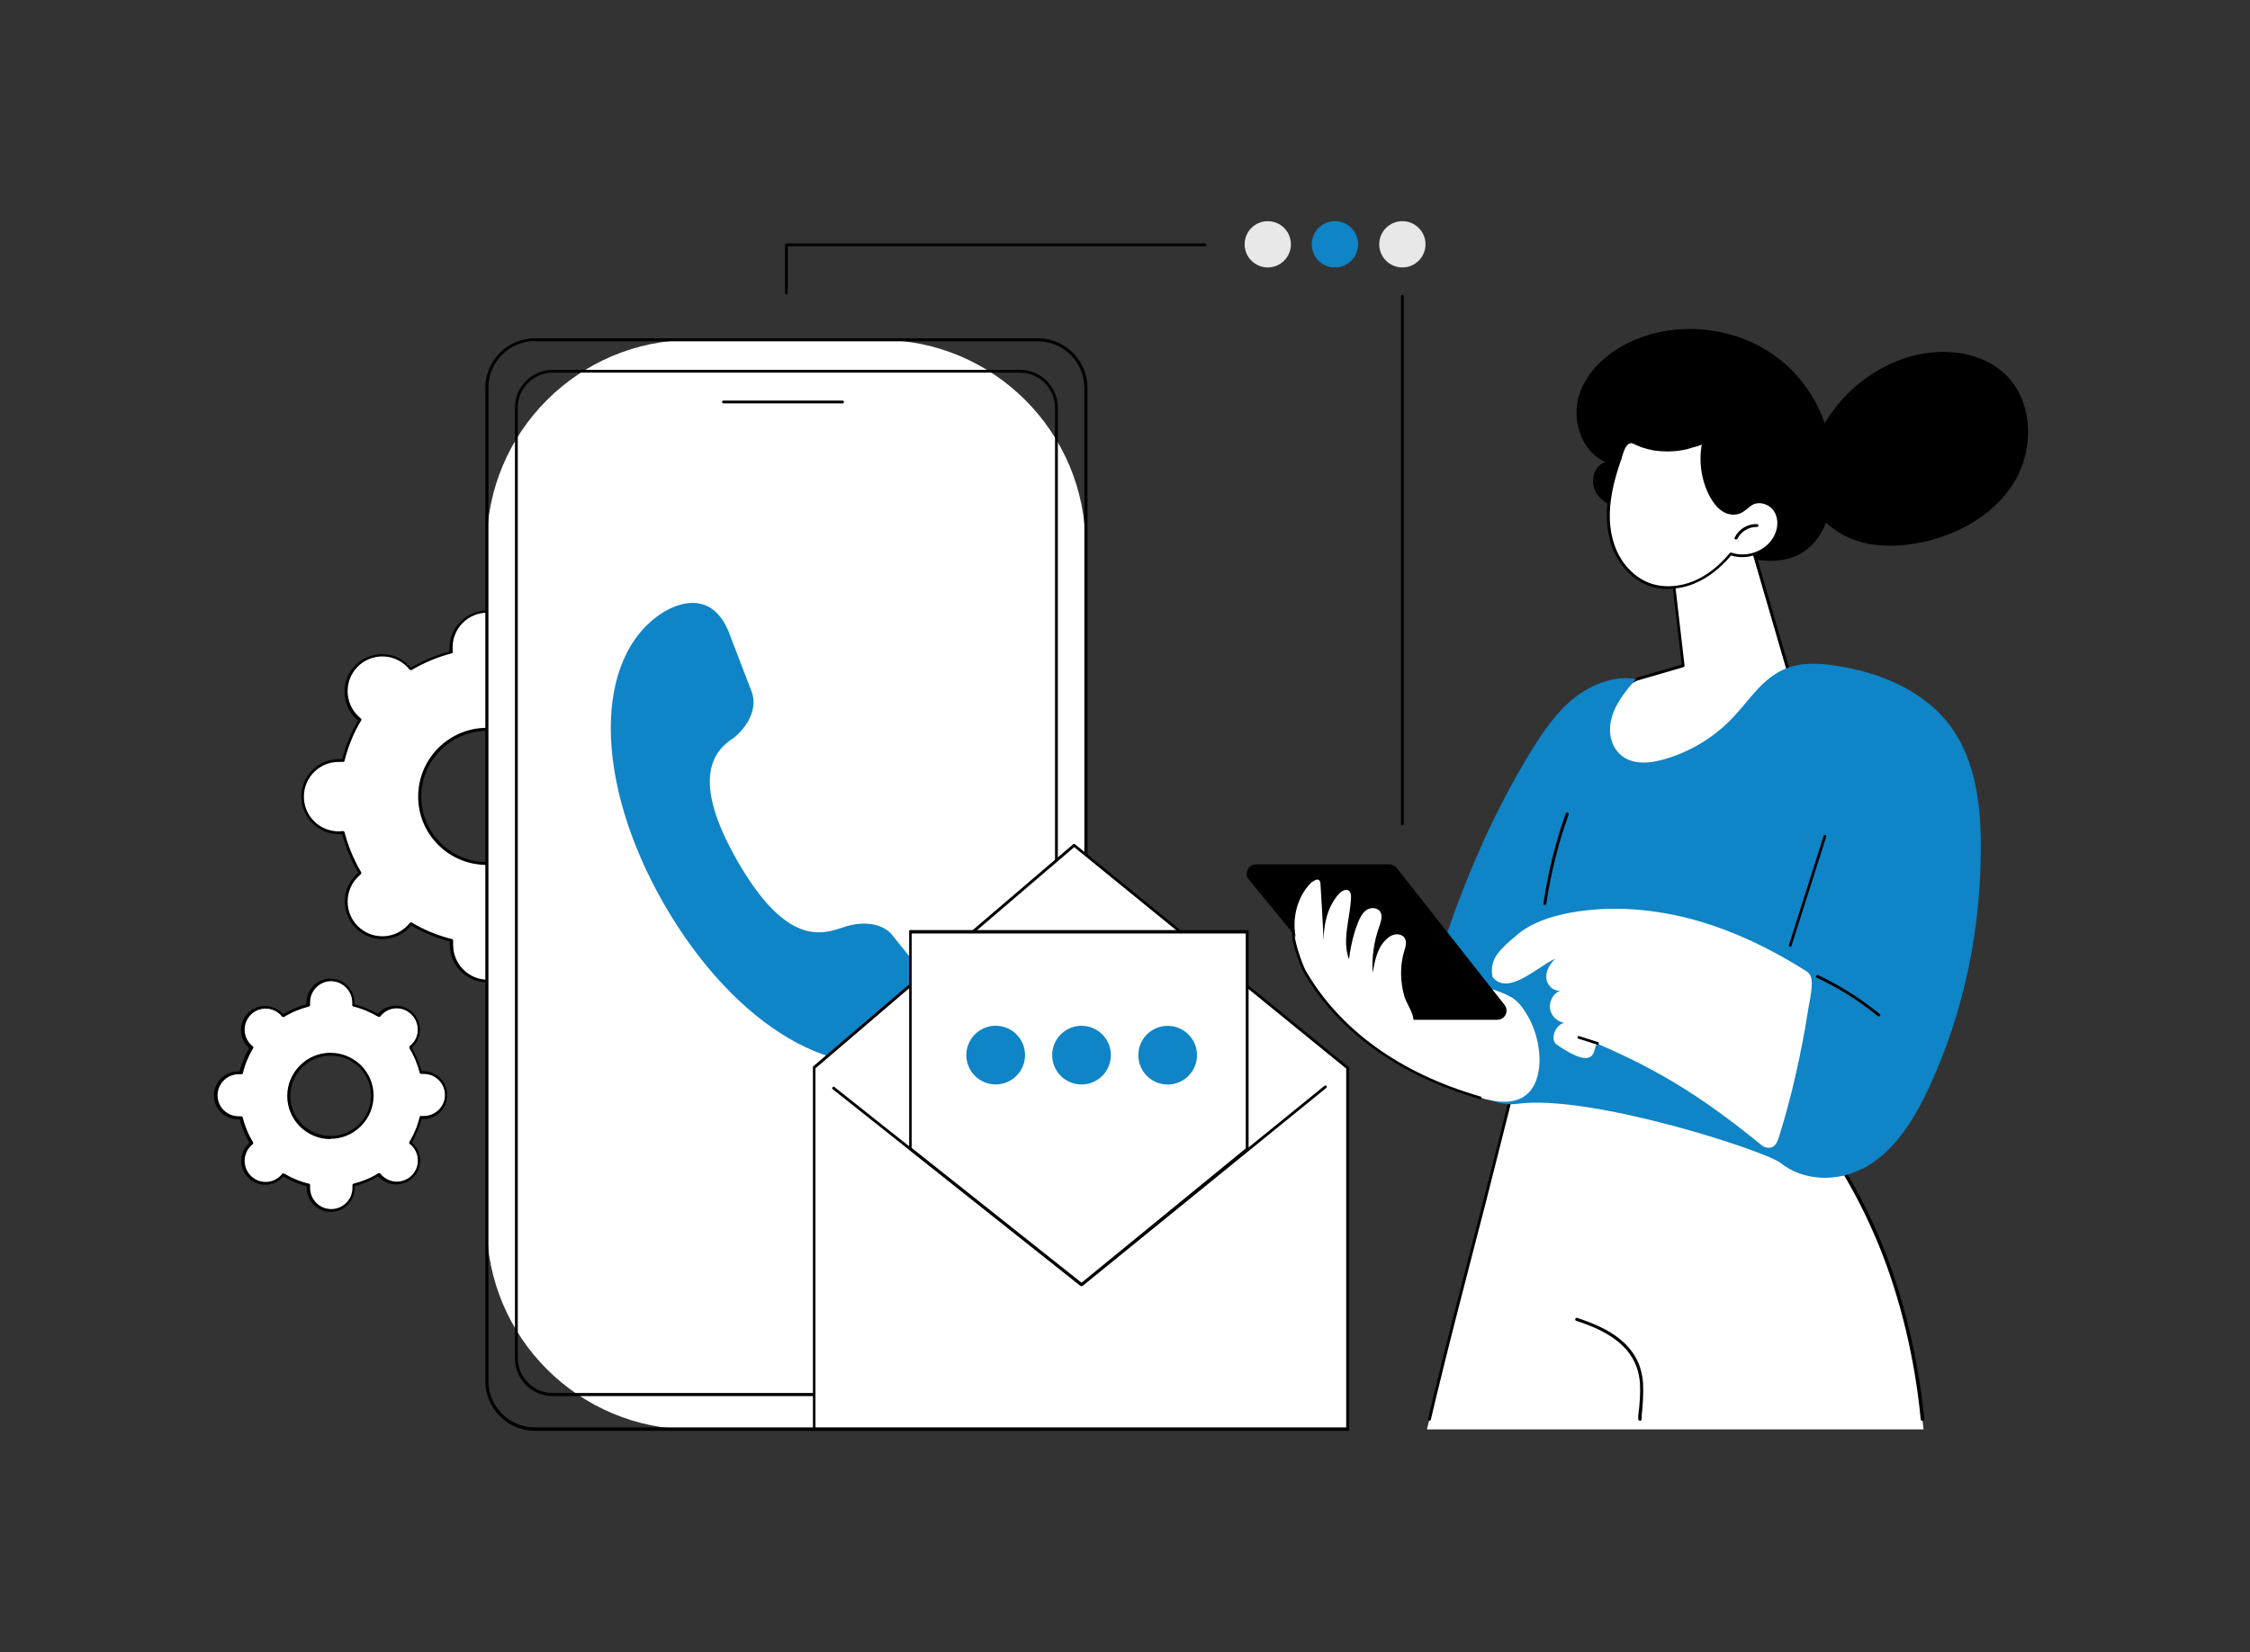 <?xml version="1.0" encoding="UTF-8"?>
<svg id="Illustration" xmlns="http://www.w3.org/2000/svg" version="1.1" viewBox="0 0 797.4 585.7">
  <rect x="0" y="0" width="797.4" height="585.7" fill="#333333" stroke="none"/>
  <defs>
    <style>
      .cls-1 {
        fill: #e9e8e8;
      }

      .cls-1, .cls-2, .cls-3, .cls-4 {
        stroke-width: 0px;
      }

      .cls-2 {
        fill: #000;
      }

      .cls-3 {
        fill: #fff;
      }

      .cls-4 {
        fill: #0f84c6;
      }
    </style>
  </defs>
  <g id="Get_in_touch" data-name="Get in touch">
    <g>
      <g>
        <path class="cls-3" d="M225.1,269.4c-.5,0-1,0-1.6.1-1.3-5.1-3.3-10-6-14.4.4-.3.8-.7,1.2-1,5-5,5-13.1,0-18.1-5-5-13.1-5-18.1,0-.4.4-.7.8-1,1.2-4.4-2.6-9.3-4.7-14.4-5.9,0-.5.1-1,0-1.6,0-7.1-5.8-12.8-12.8-12.8-7.1,0-12.8,5.8-12.8,12.8,0,.5,0,1,.1,1.6-5.1,1.3-10,3.3-14.4,6-.3-.4-.7-.8-1-1.2-5-5-13.1-5-18.1,0-5,5-5,13.1,0,18.1.4.4.8.7,1.2,1-2.6,4.4-4.7,9.3-5.9,14.4-.5,0-1-.1-1.6,0-7.1,0-12.8,5.8-12.8,12.8,0,7.1,5.8,12.8,12.8,12.8.5,0,1,0,1.6-.1,1.3,5.1,3.3,10,6,14.4-.4.3-.8.7-1.2,1-5,5-5,13.1,0,18.1,5,5,13.1,5,18.1,0,.4-.4.7-.8,1-1.2,4.4,2.6,9.3,4.7,14.4,5.9,0,.5-.1,1,0,1.6,0,7.1,5.8,12.8,12.8,12.8,7.1,0,12.8-5.8,12.8-12.8,0-.5,0-1-.1-1.6,5.1-1.3,10-3.3,14.4-6,.3.4.7.8,1,1.2,5,5,13.1,5,18.1,0,5-5,5-13.1,0-18.1-.4-.4-.8-.7-1.2-1,2.7-4.4,4.7-9.3,5.9-14.4.5,0,1,.1,1.6,0,7.1,0,12.8-5.8,12.8-12.8,0-7.1-5.8-12.8-12.8-12.8ZM172.6,306.1c-13.1,0-23.8-10.6-23.8-23.7,0-13.1,10.6-23.8,23.7-23.8,13.1,0,23.8,10.6,23.8,23.7,0,13.1-10.6,23.8-23.7,23.8Z"/>
        <path class="cls-2" d="M172.7,348.2c-3.5,0-6.9-1.4-9.4-3.9-2.5-2.5-3.9-5.8-3.9-9.4,0-.4,0-.7,0-1.2-4.8-1.2-9.4-3.1-13.7-5.6-.3.3-.5.6-.8.9-5.2,5.2-13.6,5.2-18.8,0-2.5-2.5-3.9-5.8-3.9-9.4,0-3.6,1.4-6.9,3.9-9.4.3-.3.5-.5.9-.8-2.5-4.3-4.5-8.9-5.7-13.7-.4,0-.8,0-1.2,0h0c-3.5,0-6.9-1.4-9.4-3.9-2.5-2.5-3.9-5.8-3.9-9.4,0-3.6,1.4-6.9,3.9-9.4,2.5-2.5,5.8-3.9,9.4-3.9.4,0,.7,0,1.2,0,1.2-4.8,3.1-9.4,5.6-13.7-.3-.3-.6-.5-.9-.8-2.5-2.5-3.9-5.8-3.9-9.4,0-3.6,1.4-6.9,3.9-9.4,5.2-5.2,13.6-5.2,18.8,0,.3.3.5.5.8.9,4.3-2.5,8.9-4.5,13.7-5.7,0-.4,0-.8,0-1.2,0-7.3,5.9-13.3,13.3-13.4h0c7.3,0,13.3,5.9,13.3,13.3,0,.4,0,.7,0,1.2,4.8,1.2,9.4,3.1,13.7,5.6.3-.3.5-.6.8-.9,5.2-5.2,13.6-5.2,18.8,0,2.5,2.5,3.9,5.8,3.9,9.4,0,3.6-1.4,6.9-3.9,9.4-.3.3-.5.5-.9.8,2.5,4.3,4.5,8.9,5.7,13.7.4,0,.8,0,1.2,0h0c3.5,0,6.9,1.4,9.4,3.9,2.5,2.5,3.9,5.8,3.9,9.4,0,7.3-5.9,13.3-13.3,13.4-.4,0-.7,0-1.2,0-1.2,4.8-3.1,9.4-5.6,13.7.3.3.6.5.9.8,2.5,2.5,3.9,5.8,3.9,9.4,0,3.6-1.4,6.9-3.9,9.4-5.2,5.2-13.6,5.2-18.8,0-.3-.3-.5-.5-.8-.9-4.3,2.5-8.9,4.5-13.7,5.7,0,.4,0,.8,0,1.2,0,3.6-1.4,6.9-3.9,9.4-2.5,2.5-5.8,3.9-9.4,3.9h0ZM145.6,327c0,0,.2,0,.3,0,4.4,2.7,9.2,4.6,14.3,5.9.3,0,.4.3.4.6,0,.6,0,1,0,1.5,0,3.3,1.3,6.4,3.6,8.7,2.3,2.3,5.4,3.6,8.7,3.6h0c3.3,0,6.4-1.3,8.7-3.6,2.3-2.3,3.6-5.4,3.6-8.7,0-.5,0-.9-.1-1.5,0-.3.1-.5.4-.6,5-1.3,9.8-3.3,14.2-5.9.2-.1.5,0,.7.1.3.4.7.8,1,1.1,4.8,4.8,12.6,4.8,17.4,0,2.3-2.3,3.6-5.4,3.6-8.7s-1.3-6.4-3.6-8.7c-.3-.3-.7-.6-1.1-1-.2-.2-.3-.4-.1-.7,2.7-4.4,4.6-9.2,5.9-14.3,0-.3.3-.4.6-.4.5,0,1,0,1.5,0h0c6.8,0,12.3-5.5,12.3-12.3,0-3.3-1.3-6.4-3.6-8.7-2.3-2.3-5.4-3.6-8.7-3.6-.5,0-.9,0-1.5.1-.3,0-.5-.1-.6-.4-1.3-5-3.3-9.8-5.9-14.2-.1-.2,0-.5.1-.7.4-.3.8-.7,1.1-1,2.3-2.3,3.6-5.4,3.6-8.7,0-3.3-1.3-6.4-3.6-8.7-4.8-4.8-12.6-4.8-17.4,0-.3.3-.6.7-1,1.1-.2.2-.4.3-.7.1-4.4-2.7-9.2-4.6-14.3-5.9-.3,0-.4-.3-.4-.6,0-.6,0-1,0-1.5,0-6.8-5.5-12.2-12.3-12.2h0c-6.8,0-12.3,5.5-12.3,12.3,0,.5,0,.9.1,1.5,0,.3-.1.5-.4.6-5,1.3-9.8,3.3-14.2,5.9-.2.1-.5,0-.7-.1-.3-.4-.7-.8-1-1.1-4.8-4.8-12.6-4.8-17.4,0-2.3,2.3-3.6,5.4-3.6,8.7,0,3.3,1.3,6.4,3.6,8.7.3.3.7.6,1.1,1,.2.2.3.4.1.7-2.7,4.4-4.6,9.2-5.9,14.3,0,.3-.3.4-.6.4-.6,0-1,0-1.5,0-3.3,0-6.4,1.3-8.7,3.6s-3.6,5.4-3.6,8.7c0,3.3,1.3,6.4,3.6,8.7,2.3,2.3,5.4,3.6,8.7,3.6.5,0,.9,0,1.5-.1.3,0,.5.1.6.4,1.3,5,3.3,9.8,5.9,14.2.1.2,0,.5-.1.7-.4.3-.8.7-1.1,1-2.3,2.3-3.6,5.4-3.6,8.7,0,3.3,1.3,6.4,3.6,8.7,4.8,4.8,12.6,4.8,17.4,0,.3-.3.6-.7,1-1.1.1-.1.3-.2.4-.2ZM225.1,269.4h0,0ZM172.5,306.6c-13.4,0-24.3-10.8-24.3-24.2,0-13.4,10.8-24.3,24.2-24.4,0,0,0,0,0,0,6.5,0,12.5,2.5,17.1,7.1,4.6,4.6,7.1,10.7,7.2,17.2,0,6.5-2.5,12.6-7.1,17.2-4.6,4.6-10.7,7.1-17.2,7.2,0,0,0,0,0,0ZM172.5,259.1s0,0,0,0c-12.8,0-23.2,10.5-23.2,23.3,0,12.8,10.5,23.2,23.3,23.2,0,0,0,0,0,0,6.2,0,12-2.5,16.4-6.9,4.4-4.4,6.8-10.3,6.8-16.5,0-6.2-2.5-12-6.9-16.4-4.4-4.4-10.2-6.8-16.4-6.8Z"/>
      </g>
      <g>
        <path class="cls-3" d="M149.8,380.4c-.3,0-.6,0-1,0-.8-3.2-2.1-6.2-3.7-8.9.3-.2.5-.4.7-.6,3.1-3.1,3.1-8.2,0-11.3s-8.2-3.1-11.3,0c-.2.2-.4.5-.6.7-2.8-1.6-5.8-2.9-9-3.7,0-.3,0-.6,0-1,0-4.4-3.6-7.9-8-7.9-4.4,0-8,3.6-7.9,8,0,.3,0,.6,0,1-3.2.8-6.2,2.1-8.9,3.7-.2-.3-.4-.5-.6-.7-3.1-3.1-8.2-3.1-11.3,0-3.1,3.1-3.1,8.2,0,11.3.2.2.5.4.7.6-1.6,2.8-2.9,5.8-3.7,9-.3,0-.6,0-1,0-4.4,0-8,3.6-7.9,8,0,4.4,3.6,7.9,8,7.9.3,0,.6,0,1,0,.8,3.2,2.1,6.2,3.7,8.9-.3.2-.5.4-.7.6-3.1,3.1-3.1,8.2,0,11.3,3.1,3.1,8.2,3.1,11.3,0,.2-.2.4-.5.6-.7,2.8,1.6,5.8,2.9,9,3.7,0,.3,0,.6,0,1,0,4.4,3.6,7.9,8,7.9,4.4,0,8-3.6,7.9-8,0-.3,0-.6,0-1,3.2-.8,6.2-2.1,8.9-3.7.2.3.4.5.6.7,3.1,3.1,8.2,3.1,11.3,0,3.1-3.1,3.1-8.2,0-11.3-.2-.2-.5-.4-.7-.6,1.6-2.8,2.9-5.8,3.7-9,.3,0,.6,0,1,0,4.4,0,8-3.6,7.9-8,0-4.4-3.6-7.9-8-7.9ZM117.2,403.3c-8.2,0-14.8-6.6-14.8-14.7,0-8.2,6.6-14.8,14.7-14.8,8.2,0,14.8,6.6,14.8,14.7,0,8.2-6.6,14.8-14.7,14.8Z"/>
        <path class="cls-2" d="M117.2,429.6c-2.3,0-4.4-.9-6-2.5-1.6-1.6-2.5-3.7-2.5-6,0-.2,0-.4,0-.6-2.9-.8-5.7-1.9-8.3-3.4-.1.2-.3.3-.4.4-3.3,3.3-8.7,3.3-12,0-1.6-1.6-2.5-3.7-2.5-6,0-2.3.9-4.4,2.5-6,.1-.1.3-.3.4-.4-1.5-2.6-2.7-5.4-3.5-8.3-.2,0-.4,0-.6,0-4.7,0-8.5-3.8-8.5-8.5,0-2.3.9-4.4,2.5-6,1.6-1.6,3.7-2.5,6-2.5.2,0,.4,0,.6,0,.8-2.9,1.9-5.7,3.4-8.3-.2-.1-.3-.3-.4-.4-1.6-1.6-2.5-3.7-2.5-6,0-2.3.9-4.4,2.5-6,3.3-3.3,8.7-3.3,12,0,.1.1.3.3.4.4,2.6-1.5,5.4-2.7,8.3-3.5,0-.2,0-.4,0-.6,0-2.3.9-4.4,2.5-6,1.6-1.6,3.7-2.5,6-2.5h0c2.3,0,4.4.9,6,2.5,1.6,1.6,2.5,3.7,2.5,6,0,.2,0,.4,0,.6,2.9.8,5.7,1.9,8.3,3.4.1-.2.3-.3.4-.4,3.3-3.3,8.7-3.3,12,0,1.6,1.6,2.5,3.7,2.5,6,0,2.3-.9,4.4-2.5,6-.1.1-.3.3-.4.4,1.5,2.6,2.7,5.4,3.5,8.3.2,0,.4,0,.6,0h0c4.7,0,8.5,3.8,8.5,8.5,0,2.3-.9,4.4-2.5,6-1.6,1.6-3.7,2.5-6,2.5-.2,0-.4,0-.6,0-.8,2.9-1.9,5.7-3.4,8.3.2.1.3.3.4.4,1.6,1.6,2.5,3.7,2.5,6,0,2.3-.9,4.4-2.5,6-3.3,3.3-8.7,3.3-12,0-.1-.1-.3-.3-.4-.4-2.6,1.5-5.4,2.7-8.3,3.5,0,.2,0,.4,0,.6,0,2.3-.9,4.4-2.5,6-1.6,1.6-3.7,2.5-6,2.5h0ZM100.4,416c0,0,.2,0,.3,0,2.7,1.6,5.7,2.9,8.8,3.6.3,0,.4.3.4.6,0,.3,0,.6,0,.9,0,2,.8,3.9,2.2,5.3,1.4,1.4,3.3,2.2,5.3,2.2,2,0,3.9-.8,5.3-2.2s2.2-3.3,2.2-5.3c0-.3,0-.6,0-.9,0-.3.1-.5.4-.6,3.1-.8,6.1-2,8.8-3.7.2-.1.5,0,.7.1.2.3.4.5.6.7,2.9,2.9,7.6,2.9,10.5,0,1.4-1.4,2.2-3.3,2.2-5.3,0-2-.8-3.9-2.2-5.3-.2-.2-.4-.4-.7-.6-.2-.2-.3-.4-.1-.7,1.6-2.7,2.9-5.7,3.6-8.8,0-.3.3-.4.6-.4.3,0,.6,0,.9,0,2,0,3.9-.8,5.3-2.2s2.2-3.3,2.2-5.3c0-4.1-3.4-7.4-7.4-7.4h0c-.3,0-.6,0-.9,0-.3,0-.5-.1-.6-.4-.8-3.1-2-6.1-3.7-8.8-.1-.2,0-.5.1-.7.3-.2.5-.4.7-.6,1.4-1.4,2.2-3.3,2.2-5.3,0-2-.8-3.9-2.2-5.3-2.9-2.9-7.6-2.9-10.5,0-.2.2-.4.4-.6.7-.2.2-.4.3-.7.1-2.7-1.6-5.7-2.9-8.8-3.6-.3,0-.4-.3-.4-.6,0-.3,0-.6,0-.9,0-2-.8-3.9-2.2-5.3-1.4-1.4-3.3-2.2-5.3-2.2h0c-2,0-3.9.8-5.3,2.2s-2.2,3.3-2.2,5.3c0,.3,0,.6,0,.9,0,.3-.1.5-.4.6-3.1.8-6.1,2-8.8,3.7-.2.1-.5,0-.7-.1-.2-.3-.4-.5-.6-.7-2.9-2.9-7.6-2.9-10.5,0-1.4,1.4-2.2,3.3-2.2,5.3,0,2,.8,3.9,2.2,5.3.2.2.4.4.7.6.2.2.3.4.1.7-1.6,2.7-2.9,5.7-3.6,8.8,0,.3-.3.4-.6.4-.3,0-.7,0-.9,0-2,0-3.9.8-5.3,2.2s-2.2,3.3-2.2,5.3c0,4.1,3.4,7.4,7.4,7.4h0c.3,0,.6,0,.9,0,.3,0,.5.1.6.4.8,3.1,2,6.1,3.7,8.8.1.2,0,.5-.1.7-.3.2-.5.4-.7.6-1.4,1.4-2.2,3.3-2.2,5.3,0,2,.8,3.9,2.2,5.3,2.9,2.9,7.6,2.9,10.5,0,.2-.2.4-.4.6-.7.1-.1.3-.2.4-.2ZM149.8,380.4h0,0ZM117.1,403.8c-8.4,0-15.3-6.8-15.3-15.3,0-4.1,1.6-7.9,4.5-10.8,2.9-2.9,6.7-4.5,10.8-4.5,0,0,0,0,0,0,4.1,0,7.9,1.6,10.8,4.4,2.9,2.9,4.5,6.7,4.5,10.8,0,4.1-1.6,7.9-4.5,10.8-2.9,2.9-6.7,4.5-10.8,4.5,0,0,0,0,0,0ZM117.2,374.2h0c-3.8,0-7.4,1.5-10.1,4.2-2.7,2.7-4.2,6.3-4.2,10.1,0,7.9,6.4,14.2,14.3,14.2,0,0,0,0,0,0,3.8,0,7.4-1.5,10.1-4.2,2.7-2.7,4.2-6.3,4.2-10.1,0-3.8-1.5-7.4-4.2-10.1-2.7-2.7-6.3-4.1-10.1-4.1Z"/>
      </g>
    </g>
    <g>
      <g>
        <g>
          <path class="cls-3" d="M245.4,120.4h66.6c40.2,0,72.8,32.6,72.8,72.8v240.6c0,40.2-32.6,72.8-72.8,72.8h-66.6c-40.2,0-72.8-32.6-72.8-72.8v-240.6c0-40.2,32.6-72.8,72.8-72.8Z" transform="translate(557.3 627.1) rotate(180)"/>
          <path class="cls-2" d="M367.8,507.2h-178.2c-9.7,0-17.6-7.9-17.6-17.6V137.5c0-9.7,7.9-17.6,17.6-17.6h178.2c9.7,0,17.6,7.9,17.6,17.6v352.1c0,9.7-7.9,17.6-17.6,17.6ZM189.6,120.9c-9.1,0-16.5,7.4-16.5,16.5v352.1c0,9.1,7.4,16.5,16.5,16.5h178.2c9.1,0,16.5-7.4,16.5-16.5V137.5c0-9.1-7.4-16.5-16.5-16.5h-178.2Z"/>
        </g>
        <g>
          <rect class="cls-3" x="182.9" y="131.6" width="191.5" height="362.8" rx="55.2" ry="55.2" transform="translate(557.3 626) rotate(180)"/>
          <path class="cls-2" d="M361.5,494.9h-165.6c-7.4,0-13.4-6-13.4-13.4V144.5c0-7.4,6-13.4,13.4-13.4h165.6c7.4,0,13.4,6,13.4,13.4v336.9c0,7.4-6,13.4-13.4,13.4ZM195.9,132.1c-6.8,0-12.4,5.6-12.4,12.4v336.9c0,6.8,5.6,12.4,12.4,12.4h165.6c6.8,0,12.4-5.6,12.4-12.4V144.5c0-6.8-5.6-12.4-12.4-12.4h-165.6Z"/>
        </g>
        <path class="cls-2" d="M298.6,143h-42.2c-.3,0-.5-.2-.5-.5s.2-.5.5-.5h42.2c.3,0,.5.2.5.5s-.2.5-.5.5Z"/>
      </g>
      <path class="cls-4" d="M334.8,354.6l-18.9-23.5c-2.6-3-8.8-5.2-17-2.4-7.7,2.6-20.1,6.7-37.4-23.2-17.2-29.9-8.3-39.6-1.4-44,1-.7,9.1-7.6,6.4-16l-8.4-21.9c-7.3-17.1-22.4-6.9-23.3-6.4-24.6,15.8-24.5,59.8.6,103.4,25.1,43.6,63.1,65.7,89,52.2.9-.5,16.7-9.6,10.3-18.2Z"/>
    </g>
    <g>
      <g>
        <g>
          <polygon class="cls-3" points="477.7 506.7 288.6 506.5 288.5 378.5 380.7 299.7 477.6 378.6 477.7 506.7"/>
          <path class="cls-2" d="M477.7,507.2h-189.1c-.3-.1-.5-.4-.5-.6v-128.1c0-.2,0-.3,0-.4l92.2-78.8c.2-.2.5-.2.7,0l96.9,78.9c.1,0,.2.2.2.4v128.1c0,.1,0,.3,0,.4,0,0-.2.2-.4.2ZM289.1,506h188c0,.1,0-127.2,0-127.2l-96.4-78.5-91.7,78.4v127.3Z"/>
        </g>
        <path class="cls-2" d="M383.2,455.9c-.1,0-.2,0-.3-.1l-87.8-69.7c-.2-.2-.3-.5,0-.7.2-.2.5-.3.7,0l87.5,69.4,86.1-69.9c.2-.2.5-.1.7,0,.2.2.1.5,0,.7l-86.4,70.2c0,0-.2.1-.3.1Z"/>
      </g>
      <g>
        <polygon class="cls-3" points="442.1 407.3 383.3 455.4 322.7 407.3 322.7 330.3 442 330.4 442.1 407.3"/>
        <path class="cls-2" d="M383.3,455.9c-.1,0-.2,0-.3-.1l-60.6-48.1c-.1,0-.2-.2-.2-.4v-77c0-.1,0-.3,0-.4s.2-.2.4-.2h119.4c.3,0,.5.3.5.6v77c0,.2,0,.3-.1.4l-58.8,48c0,0-.2.1-.3.1ZM323.2,407l60.1,47.7,58.2-47.6v-76.2c0,0-118.4,0-118.4,0v76.2Z"/>
      </g>
      <g>
        <ellipse class="cls-4" cx="352.6" cy="373.7" rx="10.4" ry="10.4" transform="translate(-73.9 660.1) rotate(-80.5)"/>
        <ellipse class="cls-4" cx="383" cy="373.7" rx="10.4" ry="10.4" transform="translate(-48.5 690.1) rotate(-80.5)"/>
        <ellipse class="cls-4" cx="413.5" cy="373.7" rx="10.4" ry="10.4" transform="translate(-23 720.2) rotate(-80.5)"/>
      </g>
    </g>
    <g>
      <path class="cls-2" d="M710.8,132.8c-8.4-8.1-21.5-9.6-32.8-6.7-11.7,3.1-22.2,10.6-29.1,20.5-6.2,8.9-11.9,21.5-6.7,32,3.3,6.7,10,11.5,17.2,13.5,7.2,2,15,1.6,22.3,0,13.2-2.9,25.9-10.3,32.6-22,6.7-11.7,6.1-28-3.6-37.4Z"/>
      <path class="cls-2" d="M633.1,129.4c-14.5-13.1-36.9-16.5-54.7-8.5-8.4,3.8-16.1,10.5-18.8,19.3-2.7,8.9.9,19.9,9.4,23.6-4.4,1.2-5.7,7.6-3,11.4,2.6,3.8,7.6,5.2,12.2,5.4,4.6.2,9.4-.6,13.8.9,3.2,1.1,5.8,3.4,8.5,5.6,7.5,6.1,16.3,11.4,26,11.7,27.1.9,26.5-35.4,18.5-53-2.8-6.2-6.8-11.8-11.9-16.4Z"/>
      <g>
        <path class="cls-3" d="M505.7,506.7l31.7-126.2,107,21.8c24.3,32.1,33.9,71.2,37.3,104.4h-176Z"/>
        <path class="cls-2" d="M681.2,503.6c-.3,0-.5-.2-.5-.5-2.1-21.8-7.3-43.2-14.9-61.8-3.9-9.5-8.5-18.6-13.7-27.1-1.3-2.2-2.7-4.3-4.1-6.4-.3-.4-.5-.8-.8-1.3-1-1.7-2.3-3.8-3.8-4.1-5.4-1.1-11-2.2-17.1-3.5-11.8-2.4-23.7-4.8-35.3-7.1-10.8-2.1-22-4.4-33-6.6-5.7-1.1-11.4-2.3-17.1-3.5l-2.3-.5c-.2,0-.3,0-.4,0,0,0-.1,0-.2,0,0,0-.1.2-.2.4-.4.8-.5,1.7-.7,2.7,0,.5-.2,1-.3,1.4-.7,2.8-1.4,5.6-2.1,8.4-3,12-6,23.7-8.5,33.6-1.1,4.2-2.2,8.5-3.3,12.7-4.6,17.8-9.4,36.2-13.8,54.4-.7,2.8-1.3,5.6-2,8.4,0,.3-.3.4-.6.4-.3,0-.4-.3-.4-.6.7-2.8,1.3-5.6,2-8.4,4.4-18.2,9.2-36.6,13.8-54.4,1.1-4.2,2.2-8.5,3.3-12.7,2.5-9.9,5.6-21.6,8.5-33.6.7-2.8,1.4-5.6,2.1-8.4.1-.4.2-.9.3-1.3.2-1,.4-2.1.8-3,.4-.9.6-1.1,1.6-.9.1,0,.2,0,.4,0l2.3.5c5.7,1.2,11.4,2.3,17.1,3.5,11,2.2,22.2,4.4,33,6.6,11.6,2.3,23.6,4.7,35.3,7.1,6.1,1.2,11.7,2.4,17.1,3.5,2,.4,3.4,2.7,4.5,4.6.3.5.6.9.8,1.3,1.4,2.1,2.8,4.3,4.2,6.4,5.3,8.5,9.9,17.7,13.8,27.2,7.6,18.8,12.8,40.3,15,62.1,0,.3-.2.5-.5.6,0,0,0,0,0,0Z"/>
        <path class="cls-2" d="M581.1,503.6s0,0,0,0c-.3,0-.5-.3-.5-.6v-1.3c.5-3.7.8-7.5.6-11.3-.9-13.4-12.5-18.9-22.6-22.2-.3,0-.4-.4-.3-.7,0-.3.4-.4.7-.3,10.4,3.4,22.4,9.1,23.3,23.2.2,3.8-.1,7.7-.5,11.5v1.3c-.1.3-.4.5-.6.5Z"/>
      </g>
      <g>
        <g>
          <path class="cls-3" d="M618.7,185.9l15.8,54.4s-30.2,37.3-53,35.8c-22.8-1.5-18.5-27.3-1.6-35.3l16.6-4.8-4.9-42.6,27.1-7.5Z"/>
          <path class="cls-2" d="M582.9,276.6c-.5,0-.9,0-1.4,0-8.8-.6-14.6-4.9-15.9-11.9-1.7-9.1,4.5-19.8,14.2-24.4,0,0,0,0,0,0l16.2-4.7-4.9-42.2c0-.3.1-.5.4-.6l27.1-7.5c.3,0,.6,0,.6.4l15.8,54.4c0,.2,0,.3,0,.5-1.2,1.5-29.5,36-52.1,36ZM580.1,241.3c-9.2,4.4-15.2,14.6-13.6,23.2,1.3,6.6,6.6,10.5,15,11,21.4,1.4,49.9-32.4,52.4-35.4l-15.6-53.6-26.2,7.2,4.9,42.2c0,.3-.1.5-.4.6l-16.5,4.8Z"/>
        </g>
        <g>
          <g>
            <path class="cls-3" d="M570.8,174.6c-1.1,6.3-1.2,12.8.9,18.8,2.1,6,6.6,11.3,12.5,13.6,5.2,2,11,1.5,16.1-.6s9.4-5.8,13-10c5.4,1.9,12.1-.3,15.2-5.2,1.8-2.8,2.4-6.5,1-9.5-1.5-3-5.4-4.8-8.4-3.3-1.7.8-2.9,2.5-4.7,3.2-1.9.8-4.3.3-6-.8-1.8-1.2-3-3-4-4.8-3.2-5.9-4.1-12.9-2.6-19.4-.1.6-3.4,1.5-4,1.7-1.5.5-3,.9-4.5,1.1-3,.5-6.1.4-9.1,0-1.5-.3-3-.7-4.5-1.2-1.2-.4-2.7-1.5-3.9-1.5-2.6,0-3.3,4.7-4,6.5-1.3,3.8-2.4,7.6-3.2,11.5Z"/>
            <path class="cls-2" d="M591.2,208.8c-2.5,0-5-.4-7.2-1.3-5.7-2.2-10.5-7.4-12.8-13.9-1.9-5.5-2.3-12-1-19.1.6-3.4,1.6-7.1,3.2-11.6.1-.3.2-.7.3-1.1.6-2.3,1.6-5.7,4.1-5.7s0,0,0,0c.9,0,1.9.5,2.8,1,.5.2.9.4,1.3.6,1.4.5,2.9.9,4.4,1.1,3,.5,6,.5,8.9,0,1.5-.2,3-.6,4.4-1.1,0,0,.2,0,.4-.1,2.4-.7,3.1-1.1,3.3-1.3,0-.2.3-.4.6-.3.3,0,.5.3.4.6-1.5,6.3-.5,13.3,2.6,19,1.2,2.2,2.4,3.7,3.9,4.6,1.8,1.2,3.9,1.5,5.5.8.8-.4,1.6-.9,2.3-1.6.7-.6,1.5-1.2,2.4-1.6,3.1-1.5,7.4.2,9,3.6,1.5,3,1.1,6.8-1,10-3.2,4.9-9.9,7.3-15.5,5.5-3.9,4.6-8.3,8-12.9,9.9-3,1.3-6.2,1.9-9.3,1.9ZM577.9,157.2c-1.7,0-2.5,3-3.1,4.9-.1.5-.2.9-.4,1.2-1.5,4.4-2.5,8.1-3.1,11.4-1.3,7-1,13.2.9,18.6,2.2,6.3,6.8,11.2,12.2,13.3,4.7,1.8,10.5,1.6,15.8-.6,4.6-1.9,8.9-5.2,12.8-9.9.1-.2.4-.2.6-.2,5.2,1.8,11.6-.3,14.6-5,1.9-2.9,2.2-6.4.9-9-1.4-2.9-5.1-4.3-7.7-3.1-.8.4-1.4.9-2.1,1.5-.8.6-1.6,1.3-2.6,1.7-2,.8-4.5.5-6.5-.9-1.6-1.1-2.9-2.7-4.2-5-3-5.6-4-12.2-2.9-18.5-.6.3-1.5.6-2.7.9-.2,0-.3,0-.4.1-1.5.5-3,.9-4.6,1.1-3.1.5-6.2.4-9.2,0-1.6-.3-3.1-.7-4.6-1.2-.4-.2-.9-.4-1.4-.6-.8-.4-1.7-.8-2.3-.9,0,0,0,0,0,0ZM570.8,174.6h0,0ZM603.3,156.5h0s0,0,0,0Z"/>
          </g>
          <g>
            <path class="cls-3" d="M622.5,186.3c-3-.2-6.1,1.7-7.4,4.4l7.4-4.4Z"/>
            <path class="cls-2" d="M615.2,191.2c0,0-.1,0-.2,0-.3-.1-.4-.4-.2-.7,1.4-2.9,4.6-4.9,7.9-4.7.3,0,.5.3.5.5,0,.3-.3.5-.5.5-2.8-.1-5.7,1.6-6.9,4.1,0,.2-.3.3-.5.3Z"/>
          </g>
        </g>
      </g>
      <g>
        <path class="cls-4" d="M660,414.4c11.1-5.8,18.2-17.2,23.5-28.6,12.5-26.7,18.6-56.4,18.5-85.9,0-14.7-1.9-30.1-10.4-42-9.3-12.9-25.1-19.5-40.8-21.9-6.3-1-13-1.3-18.8,1.4-7.6,3.4-12.2,11-17.9,17-6.6,7-15.2,12.2-24.5,14.8-5.9,1.7-13.1,2.1-17-3.6-1.7-2.5-2.3-5.7-1.9-8.8.9-6.4,5-11.4,9.1-16.1-7.8-1.3-15.8,1.9-22,6.8-6.2,5-10.7,11.6-14.9,18.3-12.7,20.6-22.5,42.9-30.3,65.7-2.8,8.1-5.3,16.5-4.4,25.1,1,9.6,2.8,18.8,9.9,25.4,2.3,2.1,4.5,4,6.4,5.6,3.6,3,8.4,4.3,13.1,3.7,25.8-3.6,88.2,16.7,93.5,21,8,6.4,20,6.7,28.8,2Z"/>
        <path class="cls-2" d="M634.5,335.6c0,0-.1,0-.2,0-.3,0-.4-.4-.3-.6l12.3-38.7c0-.3.4-.4.6-.3.3,0,.4.4.3.6l-12.3,38.7c0,.2-.3.4-.5.4Z"/>
        <path class="cls-2" d="M547.4,320.8s0,0,0,0c-.3,0-.5-.3-.4-.6,1.6-10.8,4.2-21.5,7.9-31.8,0-.3.4-.4.7-.3.3,0,.4.4.3.7-3.7,10.2-6.3,20.8-7.9,31.6,0,.3-.3.4-.5.4Z"/>
        <g>
          <path class="cls-3" d="M630.4,403.2c-.4,1.4-1.1,3-2.5,3.5-1.1.4-2.5.1-3.4-.6-19.4-15.8-34.9-26-57.9-35.9-2.9-1.3,1.7,11.5-14.9.1-2.6-1.8-.4-7.2,2.7-7.7-2.6-.4-4.8-2.6-5.1-5.2-.3-2.6,1.3-5.3,3.7-6.3-2.5.5-4.9-2-5-4.6-.1-2.6,1.4-4.9,3.2-6.7-7,3.4-16.7,13.2-22.2,6.6-1.5-6.7,3.2-10.3,8.4-14.8,5.2-4.5,12-6.7,18.8-8,15-2.8,30.7-1.4,45.4,2.8,12.9,3.7,25.2,9.6,36.7,16.7,2.8,1.7,3.7,2.1,3.8,5.4,0,3.5-1,7.3-1.5,10.7-1.1,7.1-2.5,14.2-4.1,21.3-1.7,7.7-3.8,15.3-6.1,22.8Z"/>
          <path class="cls-2" d="M566.2,370.3c0,0-.1,0-.2,0l-6.6-2.1c-.3,0-.4-.4-.3-.6,0-.3.4-.4.6-.3l6.6,2.1c.3,0,.4.4.3.6,0,.2-.3.4-.5.4Z"/>
          <path class="cls-2" d="M665.8,360.3c-.1,0-.2,0-.3-.1-6.6-5.4-13.9-10-21.6-13.6-.3-.1-.4-.4-.2-.7.1-.3.4-.4.7-.2,7.8,3.7,15.1,8.3,21.8,13.8.2.2.3.5,0,.7-.1.1-.3.2-.4.2Z"/>
        </g>
        <g>
          <path class="cls-3" d="M545.6,376.4c-.1,4.4-1.4,9.1-4.8,11.8-4.5,3.5-10.8,2.5-16.3.9-25.7-7.4-49-21.7-62.3-44.9-.6-1-5.4-12.7-3.4-15.4,1.9-2.5,6.6,2.2,9.6,2.9,13.3,2.8,26.3,6.4,39.1,10.8,6.6,2.3,13.1,4.8,19.5,7.4,4.9,2.1,9.1,2.6,12.4,7.1,4.1,5.5,6.3,12.5,6.2,19.3Z"/>
          <path class="cls-2" d="M524.6,389.6s0,0-.1,0c-28.7-8.3-50.4-23.9-62.6-45.1-.4-.7-5.7-12.9-3.4-15.9.2-.2.5-.3.7-.1.2.2.3.5,0,.7-1.7,2.2,2.7,13.4,3.5,14.8,12.1,21,33.5,36.5,62,44.7.3,0,.4.4.4.6,0,.2-.3.4-.5.4Z"/>
          <path class="cls-2" d="M445.1,306.4h47.3c1,0,2,.5,2.6,1.3l38.2,48.5c1.7,2.2.2,5.3-2.6,5.3h-45.7c-1,0-1.9-.4-2.5-1.2l-39.8-48.5c-1.8-2.1-.2-5.4,2.5-5.4Z"/>
          <path class="cls-3" d="M465.2,312.6c.6-.5,1.4-1,2.1-.7.6.3.7,1.1.7,1.8.4,6.6.8,13.1,1.1,19.7,0-5.9,1.4-12,5.3-16.4.9-1.1,2.6-2.1,3.7-1.2.7.6.7,1.6.7,2.4-.3,7.4-3.3,15-.7,21.9.5-4.4,1.5-8.7,3.1-12.9.7-1.7,1.5-3.4,2.9-4.5,1.5-1.1,3.8-1.1,4.9.3,1.2,1.5.4,3.7-.2,5.5-1.9,5.3-2.7,10.9-2.3,16.4.7-4.3,1.6-9,4.9-12,.9-.9,2.1-1.6,3.4-1.7,1.3-.1,2.7.5,3.2,1.7.6,1.3.1,2.8-.3,4.1-1.6,5.2-1.5,10.9,0,16.2,1.2,3.9,6.1,9.2.9,12.3-1.8,1.1-4,1.1-6.1.8-5.8-.8-10.9-4.3-15.4-8.1-4.6-3.8-9-8-12.4-12.9-3.4-4.9-5.7-10.7-5.9-16.7-.2-6,2-12.2,6.4-16.2Z"/>
        </g>
      </g>
    </g>
    <g>
      <g>
        <ellipse class="cls-1" cx="497" cy="86.6" rx="8.2" ry="8.2"/>
        <ellipse class="cls-4" cx="473.1" cy="86.6" rx="8.2" ry="8.2"/>
        <ellipse class="cls-1" cx="449.3" cy="86.6" rx="8.2" ry="8.2"/>
      </g>
      <path class="cls-2" d="M278.7,104.4c-.3,0-.5-.2-.5-.5v-17.1c0-.3.2-.5.5-.5h148.4c.3,0,.5.2.5.5s-.2.5-.5.5h-147.9v16.6c0,.3-.2.5-.5.5Z"/>
      <path class="cls-2" d="M497,292.6c-.3,0-.5-.2-.5-.5V105.1c0-.3.2-.5.5-.5s.5.2.5.5v187c0,.3-.2.5-.5.5Z"/>
    </g>
  </g>
</svg>